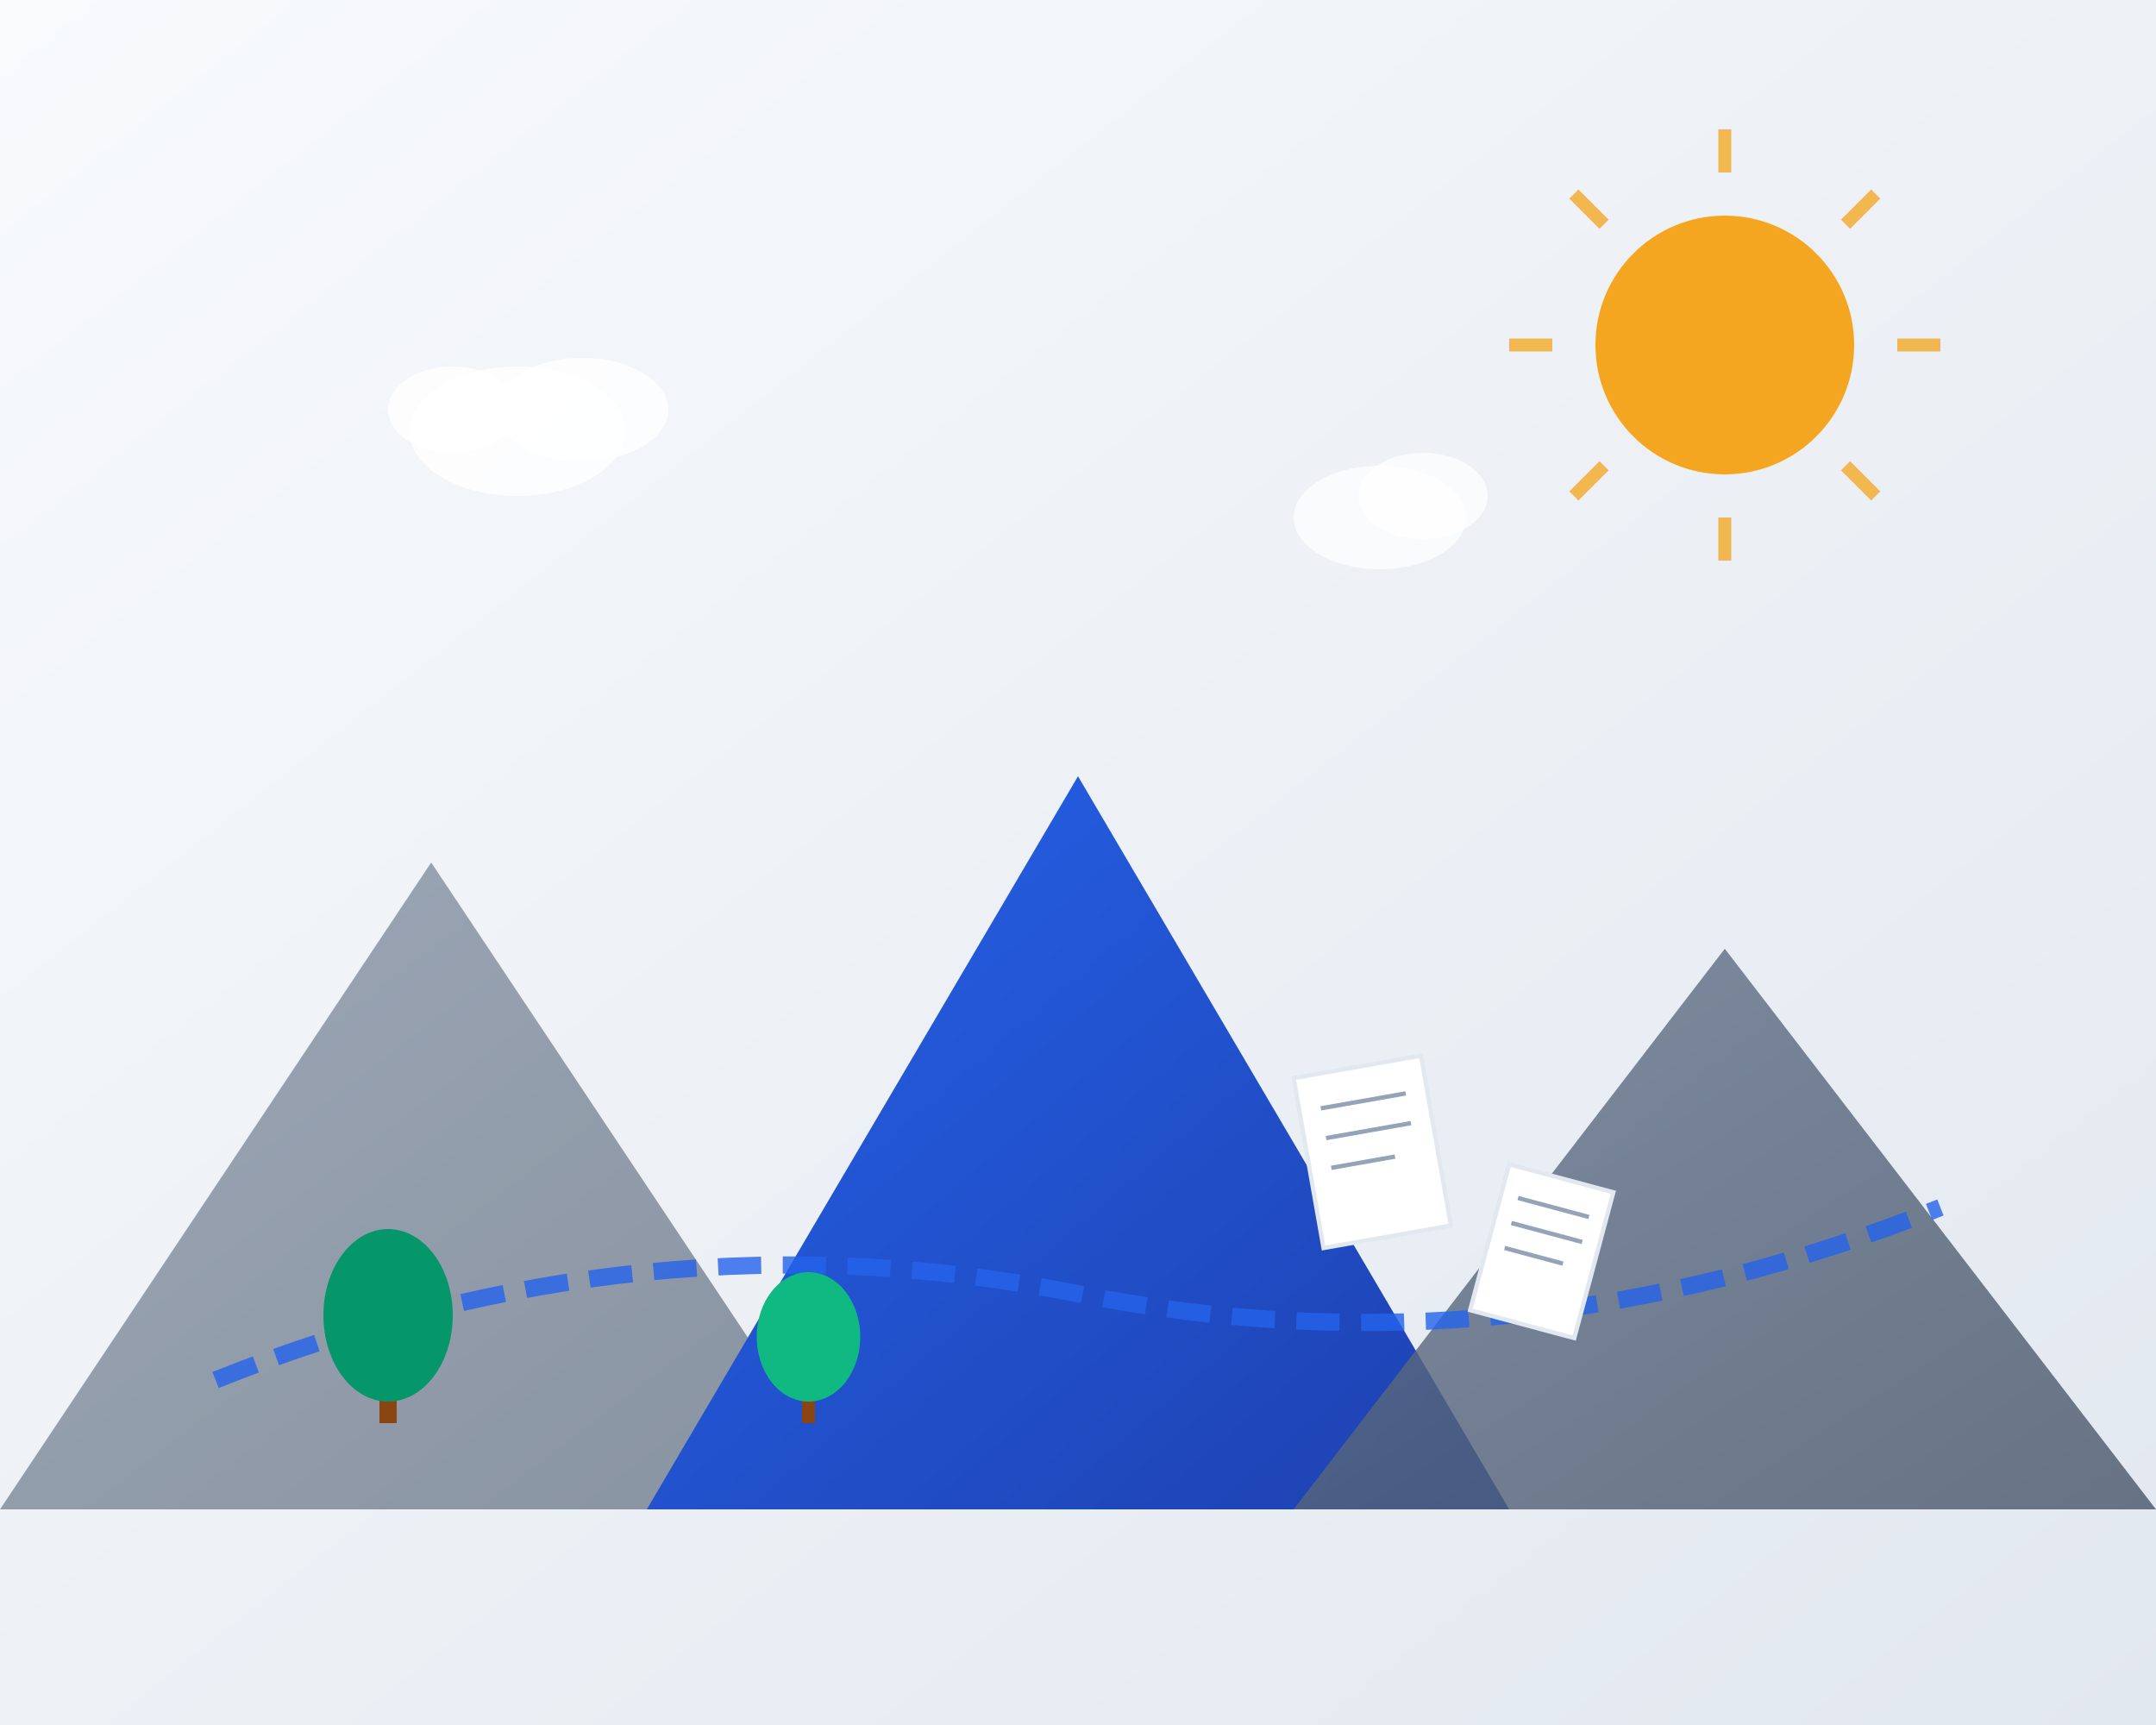 <svg width="500" height="400" viewBox="0 0 500 400" fill="none" xmlns="http://www.w3.org/2000/svg">
  <rect x="0" y="0" width="500" height="400" fill="#333333" stroke="none"/>
  <!-- Background gradient -->
  <defs>
    <linearGradient id="bg" x1="0%" y1="0%" x2="100%" y2="100%">
      <stop offset="0%" style="stop-color:#f8fafc"/>
      <stop offset="100%" style="stop-color:#e2e8f0"/>
    </linearGradient>
    <linearGradient id="mountain1" x1="0%" y1="0%" x2="100%" y2="100%">
      <stop offset="0%" style="stop-color:#2563eb"/>
      <stop offset="100%" style="stop-color:#1e40af"/>
    </linearGradient>
    <linearGradient id="mountain2" x1="0%" y1="0%" x2="100%" y2="100%">
      <stop offset="0%" style="stop-color:#64748b"/>
      <stop offset="100%" style="stop-color:#475569"/>
    </linearGradient>
  </defs>
  
  <rect width="500" height="400" fill="url(#bg)"/>
  
  <!-- Mountains representing life journey -->
  <path d="M0 350L100 200L200 350H0Z" fill="url(#mountain2)" opacity="0.6"/>
  <path d="M150 350L250 180L350 350H150Z" fill="url(#mountain1)"/>
  <path d="M300 350L400 220L500 350H300Z" fill="url(#mountain2)" opacity="0.8"/>
  
  <!-- Sun representing bright future -->
  <circle cx="400" cy="80" r="30" fill="#f59e0b" opacity="0.9"/>
  <g stroke="#f59e0b" stroke-width="3" opacity="0.7">
    <line x1="400" y1="30" x2="400" y2="40"/>
    <line x1="435" y1="45" x2="428" y2="52"/>
    <line x1="450" y1="80" x2="440" y2="80"/>
    <line x1="435" y1="115" x2="428" y2="108"/>
    <line x1="400" y1="130" x2="400" y2="120"/>
    <line x1="365" y1="115" x2="372" y2="108"/>
    <line x1="350" y1="80" x2="360" y2="80"/>
    <line x1="365" y1="45" x2="372" y2="52"/>
  </g>
  
  <!-- Clouds -->
  <ellipse cx="120" cy="100" rx="25" ry="15" fill="white" opacity="0.8"/>
  <ellipse cx="135" cy="95" rx="20" ry="12" fill="white" opacity="0.8"/>
  <ellipse cx="105" cy="95" rx="15" ry="10" fill="white" opacity="0.8"/>
  
  <ellipse cx="320" cy="120" rx="20" ry="12" fill="white" opacity="0.7"/>
  <ellipse cx="330" cy="115" rx="15" ry="10" fill="white" opacity="0.7"/>
  
  <!-- Path representing retirement planning journey -->
  <path d="M50 320 Q150 280 250 300 Q350 320 450 280" stroke="#2563eb" stroke-width="4" fill="none" stroke-dasharray="10,5" opacity="0.8"/>
  
  <!-- Trees representing growth and stability -->
  <g transform="translate(80, 280)">
    <rect x="8" y="30" width="4" height="20" fill="#8b4513"/>
    <ellipse cx="10" cy="25" rx="15" ry="20" fill="#059669"/>
  </g>
  
  <g transform="translate(180, 290)">
    <rect x="6" y="25" width="3" height="15" fill="#8b4513"/>
    <ellipse cx="7.5" cy="20" rx="12" ry="15" fill="#10b981"/>
  </g>
  
  <!-- Documents/papers floating (representing retirement planning) -->
  <g transform="translate(300, 250) rotate(-10)">
    <rect width="30" height="40" fill="white" stroke="#e2e8f0" stroke-width="1"/>
    <line x1="5" y1="8" x2="25" y2="8" stroke="#94a3b8" stroke-width="1"/>
    <line x1="5" y1="15" x2="25" y2="15" stroke="#94a3b8" stroke-width="1"/>
    <line x1="5" y1="22" x2="20" y2="22" stroke="#94a3b8" stroke-width="1"/>
  </g>
  
  <g transform="translate(350, 270) rotate(15)">
    <rect width="25" height="35" fill="white" stroke="#e2e8f0" stroke-width="1"/>
    <line x1="4" y1="7" x2="21" y2="7" stroke="#94a3b8" stroke-width="1"/>
    <line x1="4" y1="13" x2="21" y2="13" stroke="#94a3b8" stroke-width="1"/>
    <line x1="4" y1="19" x2="18" y2="19" stroke="#94a3b8" stroke-width="1"/>
  </g>
</svg>

